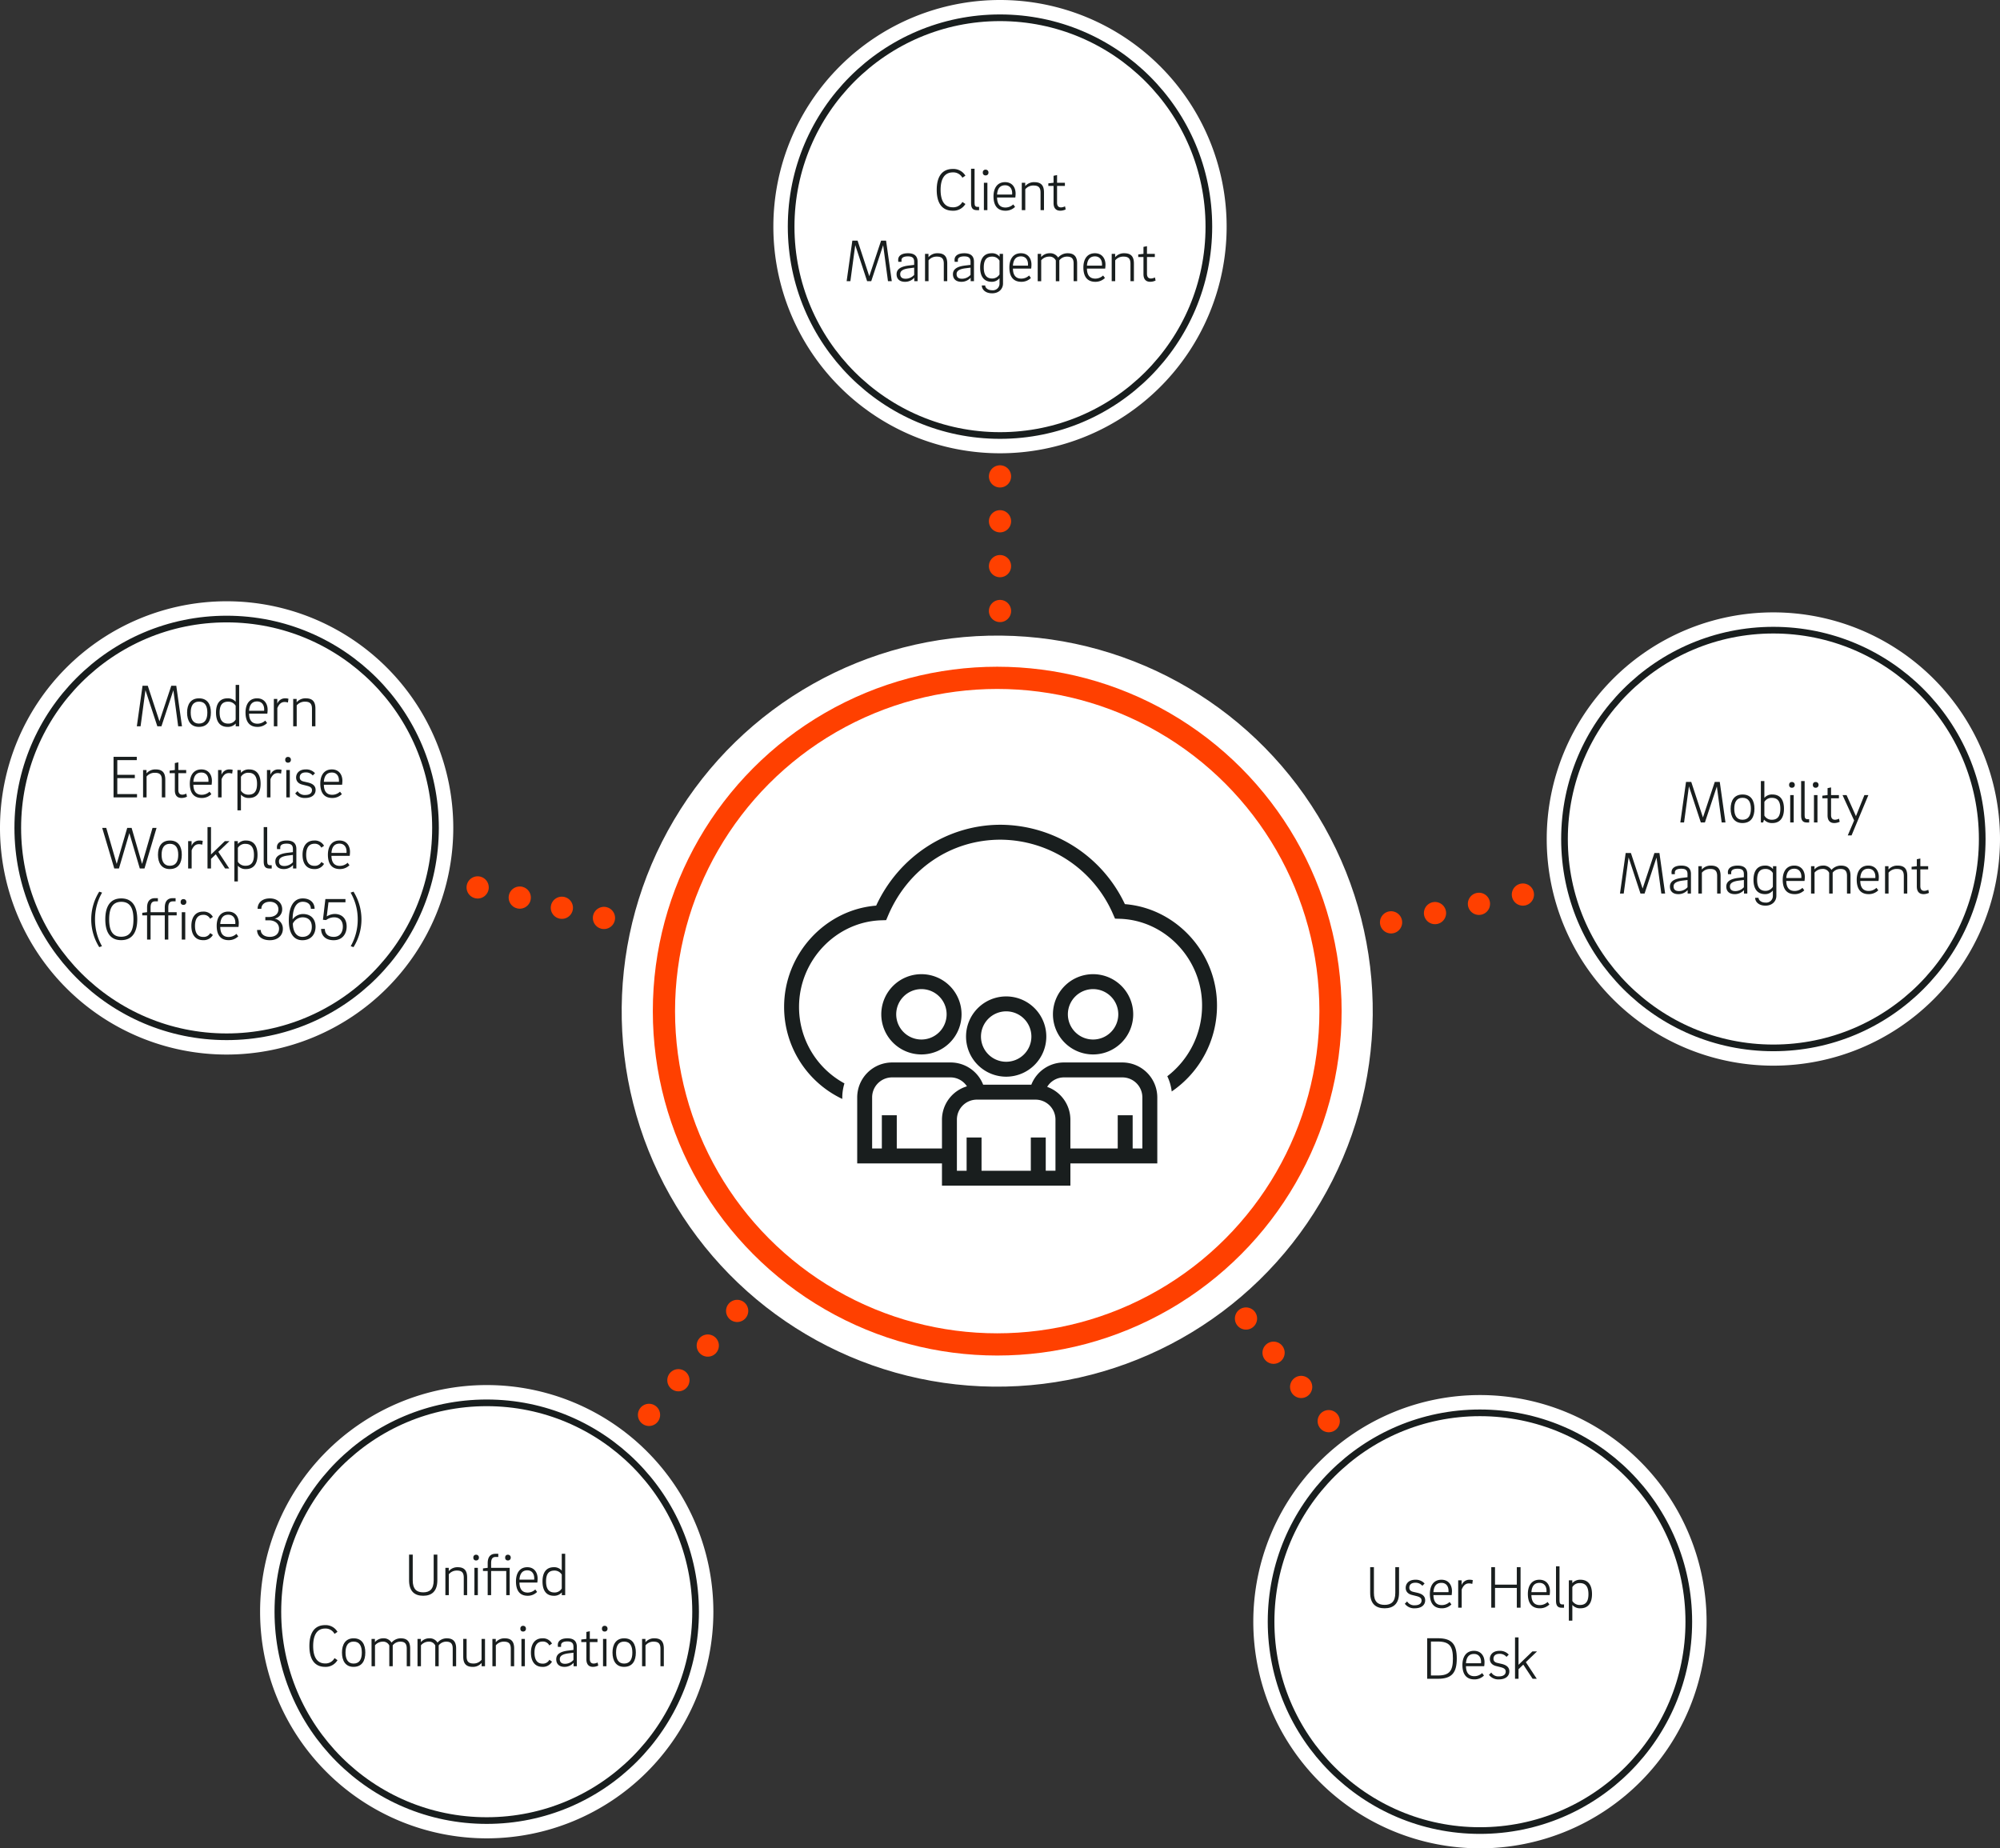 <svg xmlns="http://www.w3.org/2000/svg" width="900.114" height="831.857" viewBox="0 0 900.114 831.857">
  <rect x="0" y="0" width="900.114" height="831.857" fill="#333333" stroke="none"/>
  <g id="New_Work" data-name="New Work" transform="translate(-199.943 -56.434)">
    <g id="Gruppe_40" data-name="Gruppe 40">
      <line id="Linie_6" data-name="Linie 6" x1="326.333" y2="68.75" transform="translate(657.889 438.207)" fill="none" stroke="#ff4000" stroke-linecap="round" stroke-linejoin="round" stroke-width="10" stroke-dasharray="0 20.212"/>
      <path id="Pfad_19" data-name="Pfad 19" d="M648,509.041h0m356-75h0" fill="none" stroke="#e02f13" stroke-linecap="round" stroke-linejoin="round" stroke-width="10"/>
      <line id="Linie_7" data-name="Linie 7" y1="151.457" transform="translate(650 220.349)" fill="none" stroke="#ff4000" stroke-linecap="round" stroke-linejoin="round" stroke-width="10" stroke-dasharray="0 20.194"/>
      <path id="Pfad_20" data-name="Pfad 20" d="M650,210.252h0M650,392h0" fill="none" stroke="#e02f13" stroke-linecap="round" stroke-linejoin="round" stroke-width="10"/>
      <line id="Linie_8" data-name="Linie 8" x1="218.167" y2="257.354" transform="translate(419.319 521.638)" fill="none" stroke="#ff4000" stroke-linecap="round" stroke-linejoin="round" stroke-width="10" stroke-dasharray="0 20.448"/>
      <path id="Pfad_21" data-name="Pfad 21" d="M412.709,786.791h0m238-280.75h0" fill="none" stroke="#e02f13" stroke-linecap="round" stroke-linejoin="round" stroke-width="10"/>
      <line id="Linie_9" data-name="Linie 9" x1="312.636" y1="75.588" transform="translate(310.708 430.622)" fill="none" stroke="#ff4000" stroke-linecap="round" stroke-linejoin="round" stroke-width="10" stroke-dasharray="0 19.494"/>
      <path id="Pfad_22" data-name="Pfad 22" d="M301.234,428.332h0m341.057,82.459h0" fill="none" stroke="#e02f13" stroke-linecap="round" stroke-linejoin="round" stroke-width="10"/>
      <line id="Linie_10" data-name="Linie 10" x1="192.382" y1="238.654" transform="translate(667.624 534.365)" fill="none" stroke="#ff4000" stroke-linecap="round" stroke-linejoin="round" stroke-width="10" stroke-dasharray="0 19.777"/>
      <path id="Pfad_23" data-name="Pfad 23" d="M661.417,526.667h0m211,261.749h0" fill="none" stroke="#e02f13" stroke-linecap="round" stroke-linejoin="round" stroke-width="10"/>
      <g id="Gruppe_21" data-name="Gruppe 21">
        <g id="Gruppe_41" data-name="Gruppe 41">
          <path id="Pfad_24" data-name="Pfad 24" d="M648.75,675.061A163.561,163.561,0,1,0,485.188,511.5,163.561,163.561,0,0,0,648.75,675.061" fill="#fff"/>
          <circle id="Ellipse_8" data-name="Ellipse 8" cx="163.561" cy="163.561" r="163.561" transform="translate(483.458 673.312) rotate(-89.391)" fill="none" stroke="#fff" stroke-width="10.904"/>
          <path id="Pfad_25" data-name="Pfad 25" d="M648.75,661.5a150,150,0,1,0-150-150,150,150,0,0,0,150,150" fill="#fff"/>
          <circle id="Ellipse_9" data-name="Ellipse 9" cx="150" cy="150" r="150" transform="translate(498.75 361.5)" fill="none" stroke="#ff4000" stroke-width="10"/>
        </g>
      </g>
      <g id="Gruppe_26" data-name="Gruppe 26">
        <g id="Gruppe_42" data-name="Gruppe 42">
          <path id="Pfad_56" data-name="Pfad 56" d="M998.057,536.041a102,102,0,1,0-102-102,102,102,0,0,0,102,102" fill="#fff"/>
          <path id="Pfad_57" data-name="Pfad 57" d="M301.943,531.041a102,102,0,1,0-102-102,102,102,0,0,0,102,102" fill="#fff"/>
          <path id="Pfad_58" data-name="Pfad 58" d="M650,260.434a102,102,0,1,0-102-102,102,102,0,0,0,102,102" fill="#fff"/>
          <path id="Pfad_59" data-name="Pfad 59" d="M301.943,523.041a94,94,0,1,0-94-94,94,94,0,0,0,94,94" fill="#fff"/>
          <circle id="Ellipse_10" data-name="Ellipse 10" cx="94" cy="94" r="94" transform="translate(207.943 335.041)" fill="none" stroke="#191e1e" stroke-width="3"/>
          <path id="Pfad_60" data-name="Pfad 60" d="M419,883.791a102,102,0,1,0-102-102,102,102,0,0,0,102,102" fill="#fff"/>
          <path id="Pfad_61" data-name="Pfad 61" d="M650,252.434a94,94,0,1,0-94-94,94,94,0,0,0,94,94" fill="#fff"/>
          <circle id="Ellipse_11" data-name="Ellipse 11" cx="94" cy="94" r="94" transform="translate(556 64.434)" fill="none" stroke="#191e1e" stroke-width="3"/>
          <path id="Pfad_62" data-name="Pfad 62" d="M998.057,528.041a94,94,0,1,0-94-94,94,94,0,0,0,94,94" fill="#fff"/>
          <circle id="Ellipse_12" data-name="Ellipse 12" cx="94" cy="94" r="94" transform="translate(904.057 340.041)" fill="none" stroke="#191e1e" stroke-width="3"/>
          <path id="Pfad_63" data-name="Pfad 63" d="M419,875.791a94,94,0,1,0-94-94,94,94,0,0,0,94,94" fill="#fff"/>
          <circle id="Ellipse_13" data-name="Ellipse 13" cx="94" cy="94" r="94" transform="translate(325 687.791)" fill="none" stroke="#191e1e" stroke-width="3"/>
          <path id="Pfad_64" data-name="Pfad 64" d="M866,888.291a102,102,0,1,0-102-102,102,102,0,0,0,102,102" fill="#fff"/>
          <path id="Pfad_65" data-name="Pfad 65" d="M866,880.29a94,94,0,1,0-94-94,94,94,0,0,0,94,94" fill="#fff"/>
          <circle id="Ellipse_14" data-name="Ellipse 14" cx="94" cy="94" r="94" transform="translate(772 692.29)" fill="none" stroke="#191e1e" stroke-width="3"/>
        </g>
      </g>
      <g id="Gruppe_27" data-name="Gruppe 27">
        <path id="Pfad_66" data-name="Pfad 66" d="M628.771,149.725a4.641,4.641,0,0,0,4.3-2.4l1.363.917a6.3,6.3,0,0,1-5.693,3.024c-4.973,0-7.219-3.618-7.219-9.367,0-5.776,2.246-9.42,7.219-9.42a6.3,6.3,0,0,1,5.693,3.023l-1.363.917a4.641,4.641,0,0,0-4.3-2.4c-4.063,0-5.507,3.428-5.507,7.882C623.264,146.3,624.708,149.725,628.771,149.725Z" fill="#191e1e"/>
        <path id="Pfad_67" data-name="Pfad 67" d="M638.554,132.369v15.385c0,1.215.294,1.782,1.309,1.782h.722v1.485h-1.043c-1.924,0-2.566-1.107-2.566-3.131V132.369Z" fill="#191e1e"/>
        <path id="Pfad_68" data-name="Pfad 68" d="M642.269,134.1a1.166,1.166,0,0,1,1.256-1.3,1.223,1.223,0,0,1,1.283,1.3,1.2,1.2,0,0,1-1.283,1.269A1.144,1.144,0,0,1,642.269,134.1Zm.481,4.589h1.577v12.309H642.75Z" fill="#191e1e"/>
        <path id="Pfad_69" data-name="Pfad 69" d="M655.955,148.429l.829,1.107a5.99,5.99,0,0,1-4.331,1.728c-3.876,0-5.373-2.673-5.373-6.451,0-3.591,1.6-6.4,5.213-6.4,3.262,0,4.731,2.483,4.731,5.1a13.4,13.4,0,0,1-.133,1.808h-8.207c.026,2.673,1.069,4.508,3.769,4.508A5.1,5.1,0,0,0,655.955,148.429ZM655.447,144a4.212,4.212,0,0,0,.028-.593c0-2.052-1.071-3.59-3.182-3.59-2.513,0-3.449,1.808-3.609,4.183Z" fill="#191e1e"/>
        <path id="Pfad_70" data-name="Pfad 70" d="M659.8,138.685h1.551V140.2a5.19,5.19,0,0,1,4.116-1.782c3.155,0,4.331,1.62,4.331,4.643v7.936H668.25v-7.855c0-2.133-.748-3.212-3.1-3.212a4.679,4.679,0,0,0-3.769,1.673v9.394H659.8Z" fill="#191e1e"/>
        <path id="Pfad_71" data-name="Pfad 71" d="M675.681,147.673c0,1.242.481,2.106,1.791,2.106a4.23,4.23,0,0,0,1.791-.486l.294,1.4a5.682,5.682,0,0,1-2.433.567c-2.085,0-3.02-1.323-3.02-3.455v-7.693h-2.353v-1.161l2.353-.27v-3.131l1.577-.324v3.455h3.528v1.431h-3.528Z" fill="#191e1e"/>
      </g>
      <g id="Gruppe_28" data-name="Gruppe 28">
        <path id="Pfad_72" data-name="Pfad 72" d="M596.482,164.742h2.247l2.566,18.247h-1.711l-2.166-16.2-5.373,16.2H590.2l-5.346-16.25-2.192,16.25h-1.684l2.566-18.247H585.9l5.267,16.007Z" fill="#191e1e"/>
        <path id="Pfad_73" data-name="Pfad 73" d="M611.423,182.989v-1.566a5.463,5.463,0,0,1-4.2,1.836c-2.379,0-3.769-1.269-3.769-3.428,0-2.43,2.192-3.509,5.453-3.887l2.46-.3v-1.4c0-1.619-.7-2.429-2.834-2.429-1.925,0-2.86.647-2.86,1.646v.81h-1.444a8.8,8.8,0,0,1-.053-.891c0-1.7,1.389-2.969,4.41-2.969,2.941,0,4.331,1.323,4.331,3.806v8.773Zm-3.9-1.107a5.243,5.243,0,0,0,3.85-1.728v-3.266l-2.38.3c-2.406.323-3.9,1.025-3.9,2.591C605.087,181.126,605.863,181.882,607.52,181.882Z" fill="#191e1e"/>
        <path id="Pfad_74" data-name="Pfad 74" d="M616.26,170.68h1.551v1.512a5.193,5.193,0,0,1,4.117-1.782c3.154,0,4.33,1.62,4.33,4.643v7.936h-1.55v-7.855c0-2.133-.749-3.212-3.1-3.212a4.684,4.684,0,0,0-3.769,1.673v9.394H616.26Z" fill="#191e1e"/>
        <path id="Pfad_75" data-name="Pfad 75" d="M636.79,182.989v-1.566a5.467,5.467,0,0,1-4.2,1.836c-2.379,0-3.769-1.269-3.769-3.428,0-2.43,2.192-3.509,5.453-3.887l2.46-.3v-1.4c0-1.619-.7-2.429-2.834-2.429-1.924,0-2.86.647-2.86,1.646v.81H629.6a8.782,8.782,0,0,1-.053-.891c0-1.7,1.39-2.969,4.411-2.969,2.94,0,4.331,1.323,4.331,3.806v8.773Zm-3.9-1.107a5.243,5.243,0,0,0,3.85-1.728v-3.266l-2.38.3c-2.405.323-3.9,1.025-3.9,2.591C630.454,181.126,631.229,181.882,632.886,181.882Z" fill="#191e1e"/>
        <path id="Pfad_76" data-name="Pfad 76" d="M651.357,170.68v13.335c0,2.429-1.844,4.426-4.892,4.426-3.074,0-4.652-1.754-4.652-3.536h1.524c0,1.026,1.149,2.159,3.128,2.159a2.984,2.984,0,0,0,3.315-3.022v-2.43a4.342,4.342,0,0,1-3.5,1.647c-3.69,0-5.214-2.646-5.214-6.425,0-3.859,1.6-6.424,5.214-6.424a4.292,4.292,0,0,1,3.555,1.566v-1.3Zm-4.892,11.094a3.852,3.852,0,0,0,3.315-1.836v-6.181a3.711,3.711,0,0,0-3.315-1.835c-2.914,0-3.77,2.024-3.77,4.912C642.7,179.561,643.524,181.774,646.465,181.774Z" fill="#191e1e"/>
        <path id="Pfad_77" data-name="Pfad 77" d="M663.091,180.424l.829,1.107a5.99,5.99,0,0,1-4.331,1.728c-3.876,0-5.373-2.673-5.373-6.451,0-3.591,1.6-6.4,5.213-6.4,3.261,0,4.731,2.484,4.731,5.1a13.24,13.24,0,0,1-.134,1.808h-8.207c.028,2.673,1.07,4.508,3.77,4.508A5.1,5.1,0,0,0,663.091,180.424ZM662.583,176a4.549,4.549,0,0,0,.026-.594c0-2.051-1.068-3.59-3.18-3.59-2.513,0-3.449,1.808-3.61,4.184Z" fill="#191e1e"/>
        <path id="Pfad_78" data-name="Pfad 78" d="M666.966,170.68h1.55v1.458a5.014,5.014,0,0,1,3.689-1.728,4.219,4.219,0,0,1,3.957,1.944,5.578,5.578,0,0,1,4.25-1.944c3.048,0,4.3,1.62,4.3,4.562v8.017H683.14v-7.936c0-2.133-.8-3.131-2.968-3.131A4.312,4.312,0,0,0,676.7,173.6v9.394h-1.577v-9.34a3.1,3.1,0,0,0-3.1-1.727,4.672,4.672,0,0,0-3.476,1.646v9.421h-1.577Z" fill="#191e1e"/>
        <path id="Pfad_79" data-name="Pfad 79" d="M696.4,180.424l.83,1.107a5.992,5.992,0,0,1-4.331,1.728c-3.876,0-5.374-2.673-5.374-6.451,0-3.591,1.6-6.4,5.213-6.4,3.262,0,4.732,2.484,4.732,5.1a13.4,13.4,0,0,1-.134,1.808h-8.207c.027,2.673,1.069,4.508,3.77,4.508A5.1,5.1,0,0,0,696.4,180.424ZM695.889,176a4.376,4.376,0,0,0,.027-.594c0-2.051-1.07-3.59-3.182-3.59-2.512,0-3.449,1.808-3.609,4.184Z" fill="#191e1e"/>
        <path id="Pfad_80" data-name="Pfad 80" d="M700.271,170.68h1.549v1.512a5.2,5.2,0,0,1,4.117-1.782c3.155,0,4.332,1.62,4.332,4.643v7.936h-1.551v-7.855c0-2.133-.748-3.212-3.1-3.212a4.682,4.682,0,0,0-3.769,1.673v9.394h-1.577Z" fill="#191e1e"/>
        <path id="Pfad_81" data-name="Pfad 81" d="M716.148,179.668c0,1.242.482,2.106,1.791,2.106a4.23,4.23,0,0,0,1.791-.486l.294,1.4a5.674,5.674,0,0,1-2.432.567c-2.085,0-3.021-1.323-3.021-3.455v-7.693h-2.352V170.95l2.352-.27v-3.131l1.577-.324v3.455h3.53v1.431h-3.53Z" fill="#191e1e"/>
      </g>
      <g id="Gruppe_29" data-name="Gruppe 29">
        <path id="Pfad_82" data-name="Pfad 82" d="M277.032,365.055h2.246l2.567,18.247h-1.711l-2.166-16.2L272.6,383.3H270.75l-5.347-16.25-2.192,16.25h-1.684l2.567-18.247h2.352l5.266,16.007Z" fill="#191e1e"/>
        <path id="Pfad_83" data-name="Pfad 83" d="M294.86,377.121c0,3.724-1.523,6.451-5.426,6.451-3.663,0-5.293-2.727-5.293-6.425,0-3.67,1.6-6.424,5.373-6.424C293.337,370.723,294.86,373.477,294.86,377.121Zm-1.6.026c0-2.969-1.042-4.939-3.769-4.939-2.647,0-3.716,1.97-3.716,4.913,0,2.969,1.069,4.966,3.689,4.966C292.214,382.087,293.256,380.09,293.256,377.147Z" fill="#191e1e"/>
        <path id="Pfad_84" data-name="Pfad 84" d="M306.006,364.677h1.577V383.3h-1.55V382.06a4.687,4.687,0,0,1-3.689,1.512c-3.582,0-5.187-2.538-5.187-6.451,0-3.861,1.6-6.4,5.214-6.4a4.535,4.535,0,0,1,3.635,1.539Zm-3.422,17.41a3.738,3.738,0,0,0,3.422-1.808v-6.236a3.882,3.882,0,0,0-3.4-1.808c-2.941,0-3.823,2-3.823,4.886C298.788,379.928,299.7,382.087,302.584,382.087Z" fill="#191e1e"/>
        <path id="Pfad_85" data-name="Pfad 85" d="M319.317,380.737l.829,1.107a5.988,5.988,0,0,1-4.331,1.728c-3.876,0-5.373-2.673-5.373-6.451,0-3.591,1.6-6.4,5.213-6.4,3.262,0,4.732,2.484,4.732,5.1a13.4,13.4,0,0,1-.134,1.808h-8.207c.027,2.673,1.069,4.508,3.769,4.508A5.1,5.1,0,0,0,319.317,380.737Zm-.507-4.426a4.549,4.549,0,0,0,.026-.594c0-2.051-1.069-3.59-3.181-3.59-2.513,0-3.448,1.808-3.609,4.184Z" fill="#191e1e"/>
        <path id="Pfad_86" data-name="Pfad 86" d="M324.769,373.071a3.678,3.678,0,0,1,3.475-2.348,5.361,5.361,0,0,1,1.524.189l-.241,1.7a4.819,4.819,0,0,0-1.5-.243c-1.684,0-2.619,1.187-3.261,2.753V383.3h-1.578V370.993h1.551v2.078Z" fill="#191e1e"/>
        <path id="Pfad_87" data-name="Pfad 87" d="M331.9,370.993h1.551V372.5a5.194,5.194,0,0,1,4.116-1.781c3.155,0,4.331,1.62,4.331,4.643V383.3h-1.55v-7.855c0-2.133-.749-3.212-3.1-3.212a4.684,4.684,0,0,0-3.77,1.673V383.3H331.9Z" fill="#191e1e"/>
      </g>
      <g id="Gruppe_30" data-name="Gruppe 30">
        <path id="Pfad_88" data-name="Pfad 88" d="M261.608,413.812V415.3H251.049V397.049H261.5v1.485h-8.768v6.613h7.886v1.485h-7.886v7.18Z" fill="#191e1e"/>
        <path id="Pfad_89" data-name="Pfad 89" d="M264.333,402.988h1.551V404.5A5.189,5.189,0,0,1,270,402.718c3.154,0,4.331,1.619,4.331,4.642V415.3h-1.551v-7.855c0-2.132-.749-3.212-3.1-3.212a4.68,4.68,0,0,0-3.769,1.674V415.3h-1.578Z" fill="#191e1e"/>
        <path id="Pfad_90" data-name="Pfad 90" d="M280.211,411.976c0,1.242.481,2.106,1.791,2.106a4.23,4.23,0,0,0,1.791-.486l.294,1.4a5.694,5.694,0,0,1-2.433.566c-2.085,0-3.02-1.322-3.02-3.455v-7.693h-2.353v-1.16l2.353-.27v-3.132l1.577-.323v3.455h3.529v1.43h-3.529Z" fill="#191e1e"/>
        <path id="Pfad_91" data-name="Pfad 91" d="M294.244,412.732l.829,1.107a5.992,5.992,0,0,1-4.331,1.727c-3.876,0-5.373-2.672-5.373-6.451,0-3.59,1.6-6.4,5.213-6.4,3.261,0,4.731,2.483,4.731,5.1a13.425,13.425,0,0,1-.133,1.809h-8.207c.027,2.672,1.069,4.508,3.769,4.508A5.1,5.1,0,0,0,294.244,412.732Zm-.508-4.427a4.366,4.366,0,0,0,.027-.594c0-2.051-1.069-3.589-3.181-3.589-2.513,0-3.449,1.808-3.609,4.183Z" fill="#191e1e"/>
        <path id="Pfad_92" data-name="Pfad 92" d="M299.669,405.066a3.679,3.679,0,0,1,3.476-2.348,5.352,5.352,0,0,1,1.523.189l-.24,1.7a4.824,4.824,0,0,0-1.5-.243c-1.684,0-2.62,1.188-3.262,2.754V415.3h-1.577V402.988h1.551v2.078Z" fill="#191e1e"/>
        <path id="Pfad_93" data-name="Pfad 93" d="M308.383,421.127h-1.577V402.988h1.55v1.268a4.7,4.7,0,0,1,3.689-1.538c3.609,0,5.186,2.564,5.186,6.478,0,3.86-1.6,6.37-5.212,6.37a4.485,4.485,0,0,1-3.636-1.511Zm3.422-16.9a3.737,3.737,0,0,0-3.422,1.809v6.235a3.861,3.861,0,0,0,3.422,1.809c2.94,0,3.822-2,3.822-4.886C315.627,406.389,314.719,404.229,311.8,404.229Z" fill="#191e1e"/>
        <path id="Pfad_94" data-name="Pfad 94" d="M321.668,405.066a3.679,3.679,0,0,1,3.475-2.348,5.359,5.359,0,0,1,1.524.189l-.241,1.7a4.819,4.819,0,0,0-1.5-.243c-1.684,0-2.619,1.188-3.261,2.754V415.3h-1.577V402.988h1.55v2.078Z" fill="#191e1e"/>
        <path id="Pfad_95" data-name="Pfad 95" d="M328.323,398.4a1.165,1.165,0,0,1,1.256-1.3,1.223,1.223,0,0,1,1.283,1.3,1.2,1.2,0,0,1-1.283,1.268A1.144,1.144,0,0,1,328.323,398.4Zm.481,4.589h1.577V415.3H328.8Z" fill="#191e1e"/>
        <path id="Pfad_96" data-name="Pfad 96" d="M340.7,405.444a3.891,3.891,0,0,0-3.154-1.377c-1.952,0-2.7,1.026-2.7,2.214,0,.864.4,1.538,1.684,1.862l2.112.486c2.165.54,3.341,1.566,3.341,3.347,0,2.079-1.657,3.59-4.678,3.59a5.2,5.2,0,0,1-4.491-2.051l1.042-1.026a3.739,3.739,0,0,0,3.476,1.728c1.764,0,3.021-.7,3.021-2.16,0-1.106-.829-1.592-2.139-1.943l-2.139-.54c-1.925-.459-2.86-1.647-2.86-3.212,0-1.755,1.23-3.644,4.357-3.644a5.257,5.257,0,0,1,4.144,1.7Z" fill="#191e1e"/>
        <path id="Pfad_97" data-name="Pfad 97" d="M352.969,412.732l.828,1.107a5.994,5.994,0,0,1-4.331,1.727c-3.876,0-5.373-2.672-5.373-6.451,0-3.59,1.6-6.4,5.213-6.4,3.261,0,4.732,2.483,4.732,5.1a13.424,13.424,0,0,1-.134,1.809H345.7c.027,2.672,1.07,4.508,3.769,4.508A5.108,5.108,0,0,0,352.969,412.732Zm-.509-4.427a4.366,4.366,0,0,0,.027-.594c0-2.051-1.069-3.589-3.181-3.589-2.513,0-3.449,1.808-3.609,4.183Z" fill="#191e1e"/>
      </g>
      <g id="Gruppe_31" data-name="Gruppe 31">
        <path id="Pfad_98" data-name="Pfad 98" d="M259.176,429.044l4.705,16.2,4.7-16.2H270.4l-5.426,18.248h-2.113l-4.7-15.9-4.678,15.9H251.37l-5.427-18.248h1.818l4.705,16.2,4.732-16.2Z" fill="#191e1e"/>
        <path id="Pfad_99" data-name="Pfad 99" d="M281.762,441.11c0,3.725-1.524,6.452-5.427,6.452-3.662,0-5.293-2.727-5.293-6.425,0-3.671,1.6-6.424,5.374-6.424C280.238,434.713,281.762,437.466,281.762,441.11Zm-1.6.027c0-2.969-1.042-4.94-3.769-4.94-2.647,0-3.716,1.971-3.716,4.913,0,2.97,1.069,4.967,3.689,4.967C279.116,446.077,280.158,444.08,280.158,441.137Z" fill="#191e1e"/>
        <path id="Pfad_100" data-name="Pfad 100" d="M286.2,437.061a3.677,3.677,0,0,1,3.475-2.348,5.364,5.364,0,0,1,1.524.189l-.241,1.7a4.792,4.792,0,0,0-1.5-.244c-1.684,0-2.62,1.188-3.261,2.754v8.179h-1.578V434.983h1.551v2.078Z" fill="#191e1e"/>
        <path id="Pfad_101" data-name="Pfad 101" d="M301.248,447.292l-4.2-6.371-2.139,2.052v4.319h-1.578V428.667h1.578V441l6.229-6.019h2.085l-5.026,4.831,4.919,7.478Z" fill="#191e1e"/>
        <path id="Pfad_102" data-name="Pfad 102" d="M306.994,453.122h-1.577V434.983h1.55v1.268a4.7,4.7,0,0,1,3.689-1.538c3.61,0,5.187,2.564,5.187,6.478,0,3.86-1.6,6.371-5.213,6.371a4.485,4.485,0,0,1-3.636-1.512Zm3.422-16.9a3.737,3.737,0,0,0-3.422,1.808v6.235a3.861,3.861,0,0,0,3.422,1.809c2.94,0,3.823-2,3.823-4.886C314.239,438.384,313.33,436.225,310.416,436.225Z" fill="#191e1e"/>
        <path id="Pfad_103" data-name="Pfad 103" d="M320.2,428.667v15.385c0,1.215.3,1.782,1.31,1.782h.722v1.484h-1.043c-1.924,0-2.566-1.106-2.566-3.13V428.667Z" fill="#191e1e"/>
        <path id="Pfad_104" data-name="Pfad 104" d="M331.827,447.292v-1.566a5.468,5.468,0,0,1-4.2,1.836c-2.379,0-3.769-1.269-3.769-3.429,0-2.429,2.192-3.508,5.453-3.886l2.46-.3v-1.4c0-1.62-.7-2.429-2.834-2.429-1.924,0-2.86.647-2.86,1.646v.81h-1.444a8.792,8.792,0,0,1-.053-.891c0-1.7,1.39-2.969,4.411-2.969,2.941,0,4.331,1.323,4.331,3.806v8.773Zm-3.9-1.107a5.243,5.243,0,0,0,3.85-1.728v-3.266l-2.379.3c-2.406.324-3.9,1.026-3.9,2.592C325.491,445.429,326.266,446.185,327.923,446.185Z" fill="#191e1e"/>
        <path id="Pfad_105" data-name="Pfad 105" d="M341.4,434.713a4.69,4.69,0,0,1,4.384,2.375l-1.23.837a3.234,3.234,0,0,0-3.1-1.755c-2.7,0-3.716,2.133-3.716,4.994s1.016,4.94,3.716,4.94a3.3,3.3,0,0,0,3.128-1.728l1.2.837a4.742,4.742,0,0,1-4.384,2.349c-3.663,0-5.293-2.7-5.293-6.4C336.1,437.493,337.733,434.713,341.4,434.713Z" fill="#191e1e"/>
        <path id="Pfad_106" data-name="Pfad 106" d="M356.392,444.727l.828,1.107a5.99,5.99,0,0,1-4.331,1.728c-3.876,0-5.373-2.673-5.373-6.452,0-3.59,1.6-6.4,5.213-6.4,3.261,0,4.732,2.483,4.732,5.1a13.424,13.424,0,0,1-.134,1.809H349.12c.026,2.672,1.069,4.508,3.769,4.508A5.108,5.108,0,0,0,356.392,444.727Zm-.509-4.427a4.358,4.358,0,0,0,.027-.593c0-2.052-1.069-3.59-3.181-3.59-2.513,0-3.449,1.808-3.609,4.183Z" fill="#191e1e"/>
      </g>
      <path id="Pfad_107" data-name="Pfad 107" d="M254.471,479.556c-5.159,0-7.138-3.886-7.138-9.366s1.979-9.42,7.192-9.42c5.186,0,7.191,3.94,7.191,9.42S259.684,479.556,254.471,479.556Zm0-1.538c4.277,0,5.534-3.158,5.534-7.828,0-4.643-1.283-7.882-5.48-7.882-4.117,0-5.454,3.239-5.454,7.882C249.071,474.86,250.354,478.018,254.471,478.018Zm24.5-15.926h-1.2c-1.63,0-2.085,1.107-2.085,2.834v2.052h3.77v1.43h-3.77v10.879H274.1V468.408h-6.389v10.879h-1.578V468.408H263.97v-1.16l2.165-.27v-2.052c0-2.483.963-4.265,3.609-4.265H271v1.431h-1.2c-1.631,0-2.085,1.107-2.085,2.834v2.052H274.1v-2.052c0-2.483.962-4.265,3.609-4.265h1.256Zm2.289.3a1.166,1.166,0,0,1,1.257-1.3,1.223,1.223,0,0,1,1.283,1.3,1.2,1.2,0,0,1-1.283,1.269A1.145,1.145,0,0,1,281.256,462.389Zm.482,4.589h1.577v12.309h-1.577Zm9.623-.27a4.69,4.69,0,0,1,4.384,2.375l-1.23.837a3.234,3.234,0,0,0-3.1-1.755c-2.7,0-3.716,2.133-3.716,4.994s1.016,4.94,3.716,4.94a3.3,3.3,0,0,0,3.128-1.728l1.2.837a4.739,4.739,0,0,1-4.384,2.348c-3.663,0-5.293-2.7-5.293-6.4C286.068,469.488,287.7,466.708,291.361,466.708Zm14.977,10.014.829,1.107a5.99,5.99,0,0,1-4.331,1.727c-3.876,0-5.373-2.672-5.373-6.451,0-3.59,1.6-6.4,5.213-6.4,3.261,0,4.732,2.483,4.732,5.1a13.421,13.421,0,0,1-.134,1.808h-8.207c.027,2.672,1.069,4.508,3.769,4.508A5.1,5.1,0,0,0,306.338,476.722Zm-.508-4.427a4.366,4.366,0,0,0,.027-.593c0-2.052-1.069-3.59-3.181-3.59-2.513,0-3.449,1.808-3.609,4.183Zm21.412,2.16c0,3-2.273,5.128-5.855,5.128-3.956,0-5.748-2.159-5.748-4.615H317.3c0,1.754,1.5,3.1,4.09,3.1,2.647,0,4.144-1.512,4.144-3.671,0-2.322-1.9-3.779-4.572-3.779h-1.6v-1.485h1.6c2.433,0,4.278-1.214,4.278-3.428,0-2-1.417-3.428-3.85-3.428-2.539,0-3.823,1.458-3.823,3.158H315.88c0-2.375,1.711-4.669,5.507-4.669,3.449,0,5.561,2.132,5.561,4.885a4.194,4.194,0,0,1-3.422,4.211A4.544,4.544,0,0,1,327.242,474.455Zm8.938-12.174c-2.995,0-4.545,3.158-4.545,7.936a5.847,5.847,0,0,1,4.651-2.429c3.636,0,5.668,2.348,5.668,5.749,0,3.239-1.925,6.046-5.908,6.046-4.251,0-6.122-3.59-6.122-8.88,0-6.1,2.112-9.933,6.256-9.933,3.555,0,5.346,2.105,5.346,4.669h-1.684C339.842,463.523,338.452,462.281,336.18,462.281Zm-.134,15.791c2.78,0,4.224-1.836,4.224-4.535,0-2.645-1.471-4.265-4.224-4.265a5.063,5.063,0,0,0-4.3,2.78C331.742,475.13,333,478.072,336.046,478.072Zm14.076,1.511c-4.037,0-5.668-2.429-5.668-5.1h1.685c0,1.943,1.176,3.59,3.983,3.59s4.117-2.052,4.117-4.643c0-2.537-1.417-4.157-3.957-4.157a6.042,6.042,0,0,0-3.582,1.242l-1.417-.135,1.1-9.34h9.036v1.485h-7.646l-.775,6.343a7.065,7.065,0,0,1,3.529-1.106c3.208,0,5.427,1.97,5.427,5.668C355.95,476.749,354.025,479.583,350.122,479.583Z" fill="#191e1e"/>
      <g id="Gruppe_32" data-name="Gruppe 32">
        <path id="Pfad_108" data-name="Pfad 108" d="M971.691,408.335h2.246l2.567,18.248h-1.711l-2.166-16.2-5.373,16.2h-1.845l-5.347-16.25-2.192,16.25h-1.683l2.566-18.248H961.1l5.267,16.007Z" fill="#191e1e"/>
        <path id="Pfad_109" data-name="Pfad 109" d="M989.546,420.4c0,3.725-1.524,6.452-5.427,6.452-3.662,0-5.293-2.727-5.293-6.425,0-3.671,1.6-6.424,5.373-6.424C988.022,414,989.546,416.757,989.546,420.4Zm-1.6.027c0-2.969-1.043-4.94-3.769-4.94-2.647,0-3.716,1.971-3.716,4.913,0,2.97,1.069,4.967,3.689,4.967C986.9,425.368,987.942,423.371,987.942,420.428Z" fill="#191e1e"/>
        <path id="Pfad_110" data-name="Pfad 110" d="M994.009,415.542A4.361,4.361,0,0,1,997.564,414c3.716,0,5.267,2.564,5.267,6.4,0,3.887-1.6,6.452-5.267,6.452a4.715,4.715,0,0,1-3.715-1.539l-.4,1.269h-1.015V407.958h1.577Zm3.368-.026a3.781,3.781,0,0,0-3.368,1.808v6.155a3.768,3.768,0,0,0,3.368,1.889c2.968,0,3.823-2.133,3.823-4.967C1001.2,417.54,1000.318,415.516,997.377,415.516Z" fill="#191e1e"/>
        <path id="Pfad_111" data-name="Pfad 111" d="M1005.154,409.685a1.166,1.166,0,0,1,1.257-1.3,1.223,1.223,0,0,1,1.283,1.3,1.2,1.2,0,0,1-1.283,1.269A1.145,1.145,0,0,1,1005.154,409.685Zm.482,4.589h1.577v12.309h-1.577Z" fill="#191e1e"/>
        <path id="Pfad_112" data-name="Pfad 112" d="M1012.133,407.958v15.385c0,1.215.294,1.782,1.309,1.782h.722v1.484h-1.042c-1.925,0-2.566-1.106-2.566-3.13V407.958Z" fill="#191e1e"/>
        <path id="Pfad_113" data-name="Pfad 113" d="M1015.847,409.685a1.166,1.166,0,0,1,1.257-1.3,1.223,1.223,0,0,1,1.283,1.3,1.2,1.2,0,0,1-1.283,1.269A1.145,1.145,0,0,1,1015.847,409.685Zm.481,4.589h1.577v12.309h-1.577Z" fill="#191e1e"/>
        <path id="Pfad_114" data-name="Pfad 114" d="M1024.027,423.262c0,1.242.482,2.106,1.791,2.106a4.23,4.23,0,0,0,1.791-.486l.294,1.4a5.674,5.674,0,0,1-2.432.567c-2.085,0-3.021-1.323-3.021-3.456V415.7H1020.1v-1.161l2.352-.27v-3.131l1.577-.324v3.455h3.53V415.7h-3.53Z" fill="#191e1e"/>
        <path id="Pfad_115" data-name="Pfad 115" d="M1035.227,423.748l3.8-9.474h1.791l-7.566,18.139h-1.711l2.861-6.721-5.212-11.418H1031Z" fill="#191e1e"/>
      </g>
      <g id="Gruppe_33" data-name="Gruppe 33">
        <path id="Pfad_116" data-name="Pfad 116" d="M944.533,440.331h2.246l2.567,18.247h-1.711l-2.166-16.2-5.373,16.2h-1.845l-5.347-16.25-2.192,16.25h-1.684l2.567-18.247h2.352l5.267,16.006Z" fill="#191e1e"/>
        <path id="Pfad_117" data-name="Pfad 117" d="M959.475,458.578v-1.566a5.467,5.467,0,0,1-4.2,1.836c-2.379,0-3.769-1.269-3.769-3.429,0-2.429,2.192-3.508,5.454-3.886l2.459-.3v-1.4c0-1.62-.7-2.429-2.834-2.429-1.925,0-2.86.647-2.86,1.646v.81h-1.444c-.026-.3-.054-.54-.054-.891,0-1.7,1.391-2.969,4.412-2.969,2.94,0,4.331,1.323,4.331,3.806v8.773Zm-3.9-1.107a5.243,5.243,0,0,0,3.85-1.728v-3.266l-2.379.3c-2.406.324-3.9,1.026-3.9,2.592C953.139,456.715,953.914,457.471,955.571,457.471Z" fill="#191e1e"/>
        <path id="Pfad_118" data-name="Pfad 118" d="M964.312,446.269h1.549v1.512A5.2,5.2,0,0,1,969.979,446c3.154,0,4.331,1.62,4.331,4.643v7.936h-1.551v-7.855c0-2.133-.748-3.212-3.1-3.212a4.679,4.679,0,0,0-3.769,1.673v9.394h-1.577Z" fill="#191e1e"/>
        <path id="Pfad_119" data-name="Pfad 119" d="M984.841,458.578v-1.566a5.465,5.465,0,0,1-4.2,1.836c-2.379,0-3.77-1.269-3.77-3.429,0-2.429,2.192-3.508,5.454-3.886l2.459-.3v-1.4c0-1.62-.7-2.429-2.834-2.429-1.925,0-2.86.647-2.86,1.646v.81h-1.444c-.026-.3-.053-.54-.053-.891,0-1.7,1.39-2.969,4.411-2.969,2.94,0,4.331,1.323,4.331,3.806v8.773Zm-3.9-1.107a5.241,5.241,0,0,0,3.85-1.728v-3.266l-2.379.3c-2.406.324-3.9,1.026-3.9,2.592C978.505,456.715,979.28,457.471,980.937,457.471Z" fill="#191e1e"/>
        <path id="Pfad_120" data-name="Pfad 120" d="M999.409,446.269V459.6c0,2.429-1.845,4.426-4.891,4.426-3.076,0-4.653-1.754-4.653-3.536h1.525c0,1.026,1.149,2.159,3.128,2.159a2.984,2.984,0,0,0,3.314-3.023V457.2a4.342,4.342,0,0,1-3.5,1.647c-3.689,0-5.213-2.646-5.213-6.425,0-3.86,1.6-6.424,5.213-6.424a4.3,4.3,0,0,1,3.556,1.565v-1.295Zm-4.891,11.094a3.852,3.852,0,0,0,3.314-1.836v-6.181a3.71,3.71,0,0,0-3.314-1.835c-2.914,0-3.77,2.024-3.77,4.912C990.748,455.149,991.576,457.363,994.518,457.363Z" fill="#191e1e"/>
        <path id="Pfad_121" data-name="Pfad 121" d="M1011.143,456.013l.829,1.107a5.992,5.992,0,0,1-4.331,1.728c-3.876,0-5.373-2.673-5.373-6.452,0-3.59,1.6-6.4,5.212-6.4,3.262,0,4.732,2.483,4.732,5.1a13.409,13.409,0,0,1-.134,1.808h-8.207c.027,2.673,1.069,4.508,3.77,4.508A5.108,5.108,0,0,0,1011.143,456.013Zm-.508-4.427a4.363,4.363,0,0,0,.027-.593c0-2.052-1.07-3.59-3.182-3.59-2.512,0-3.449,1.808-3.609,4.183Z" fill="#191e1e"/>
        <path id="Pfad_122" data-name="Pfad 122" d="M1015.018,446.269h1.55v1.458a5.017,5.017,0,0,1,3.689-1.728,4.22,4.22,0,0,1,3.957,1.943,5.579,5.579,0,0,1,4.25-1.943c3.048,0,4.305,1.62,4.305,4.562v8.017h-1.578v-7.936c0-2.133-.8-3.131-2.967-3.131a4.308,4.308,0,0,0-3.476,1.673v9.394h-1.577v-9.34a3.1,3.1,0,0,0-3.1-1.727,4.666,4.666,0,0,0-3.475,1.646v9.421h-1.577Z" fill="#191e1e"/>
        <path id="Pfad_123" data-name="Pfad 123" d="M1044.448,456.013l.829,1.107a5.988,5.988,0,0,1-4.331,1.728c-3.876,0-5.373-2.673-5.373-6.452,0-3.59,1.6-6.4,5.213-6.4,3.262,0,4.732,2.483,4.732,5.1a13.261,13.261,0,0,1-.134,1.808h-8.207c.027,2.673,1.069,4.508,3.769,4.508A5.1,5.1,0,0,0,1044.448,456.013Zm-.508-4.427a4.344,4.344,0,0,0,.027-.593c0-2.052-1.069-3.59-3.181-3.59-2.513,0-3.448,1.808-3.609,4.183Z" fill="#191e1e"/>
        <path id="Pfad_124" data-name="Pfad 124" d="M1048.322,446.269h1.551v1.512a5.192,5.192,0,0,1,4.116-1.782c3.156,0,4.331,1.62,4.331,4.643v7.936h-1.55v-7.855c0-2.133-.749-3.212-3.1-3.212a4.68,4.68,0,0,0-3.77,1.673v9.394h-1.577Z" fill="#191e1e"/>
        <path id="Pfad_125" data-name="Pfad 125" d="M1064.2,455.257c0,1.242.482,2.106,1.791,2.106a4.23,4.23,0,0,0,1.791-.486l.294,1.4a5.678,5.678,0,0,1-2.432.567c-2.085,0-3.021-1.323-3.021-3.455V447.7h-2.352v-1.161l2.352-.27v-3.131l1.577-.324v3.455h3.529V447.7H1064.2Z" fill="#191e1e"/>
      </g>
      <g id="Gruppe_34" data-name="Gruppe 34">
        <path id="Pfad_126" data-name="Pfad 126" d="M816.6,773.264V761.738h1.684v11.607c0,3.914,1.765,5.372,4.813,5.372,2.994,0,4.811-1.431,4.811-5.372V761.738h1.685v11.526c0,5.129-2.728,6.991-6.5,6.991C819.275,780.255,816.6,778.393,816.6,773.264Z" fill="#191e1e"/>
        <path id="Pfad_127" data-name="Pfad 127" d="M840.072,770.133a3.892,3.892,0,0,0-3.155-1.377c-1.951,0-2.7,1.026-2.7,2.214,0,.864.4,1.539,1.684,1.862l2.113.486c2.165.54,3.341,1.566,3.341,3.347,0,2.079-1.658,3.59-4.678,3.59a5.2,5.2,0,0,1-4.491-2.051l1.043-1.026a3.735,3.735,0,0,0,3.474,1.727c1.765,0,3.022-.7,3.022-2.159,0-1.106-.829-1.593-2.139-1.943l-2.139-.54c-1.925-.459-2.86-1.647-2.86-3.212,0-1.755,1.229-3.645,4.357-3.645a5.262,5.262,0,0,1,4.144,1.7Z" fill="#191e1e"/>
        <path id="Pfad_128" data-name="Pfad 128" d="M852.34,777.421l.829,1.106a5.986,5.986,0,0,1-4.331,1.728c-3.876,0-5.373-2.672-5.373-6.451,0-3.59,1.6-6.4,5.213-6.4,3.261,0,4.731,2.484,4.731,5.1a13.4,13.4,0,0,1-.134,1.807h-8.207c.028,2.673,1.07,4.508,3.77,4.508A5.1,5.1,0,0,0,852.34,777.421Zm-.508-4.427a4.362,4.362,0,0,0,.027-.594c0-2.051-1.07-3.589-3.181-3.589-2.513,0-3.449,1.808-3.61,4.183Z" fill="#191e1e"/>
        <path id="Pfad_129" data-name="Pfad 129" d="M857.792,769.755a3.679,3.679,0,0,1,3.476-2.349,5.356,5.356,0,0,1,1.523.19l-.24,1.7a4.826,4.826,0,0,0-1.5-.242c-1.685,0-2.62,1.187-3.262,2.753v8.178h-1.577V767.677h1.551v2.078Z" fill="#191e1e"/>
        <path id="Pfad_130" data-name="Pfad 130" d="M882.6,761.738h1.683v18.247H882.6V771.1h-9.812v8.881H871.1V761.738h1.684v7.882H882.6Z" fill="#191e1e"/>
        <path id="Pfad_131" data-name="Pfad 131" d="M896.442,777.421l.829,1.106a5.984,5.984,0,0,1-4.331,1.728c-3.876,0-5.373-2.672-5.373-6.451,0-3.59,1.6-6.4,5.213-6.4,3.262,0,4.732,2.484,4.732,5.1a13.237,13.237,0,0,1-.134,1.807h-8.207c.027,2.673,1.069,4.508,3.769,4.508A5.1,5.1,0,0,0,896.442,777.421Zm-.507-4.427a4.534,4.534,0,0,0,.026-.594c0-2.051-1.068-3.589-3.181-3.589-2.512,0-3.448,1.808-3.609,4.183Z" fill="#191e1e"/>
        <path id="Pfad_132" data-name="Pfad 132" d="M901.814,761.36v15.386c0,1.215.294,1.781,1.31,1.781h.722v1.486H902.8c-1.925,0-2.567-1.108-2.567-3.132V761.36Z" fill="#191e1e"/>
        <path id="Pfad_133" data-name="Pfad 133" d="M907.588,785.815h-1.577V767.677h1.55v1.268a4.7,4.7,0,0,1,3.689-1.539c3.609,0,5.187,2.565,5.187,6.479,0,3.86-1.605,6.37-5.213,6.37a4.488,4.488,0,0,1-3.636-1.511Zm3.422-16.9a3.735,3.735,0,0,0-3.422,1.809v6.235a3.863,3.863,0,0,0,3.422,1.809c2.94,0,3.822-2,3.822-4.886C914.832,771.078,913.924,768.918,911.01,768.918Z" fill="#191e1e"/>
      </g>
      <g id="Gruppe_35" data-name="Gruppe 35">
        <path id="Pfad_134" data-name="Pfad 134" d="M842.263,793.733h4.812c6.256,0,8.5,2.646,8.5,9.123,0,6.425-2.219,9.124-8.5,9.124h-4.812Zm4.758,16.763c5.347,0,6.818-2.133,6.818-7.64,0-5.424-1.471-7.638-6.818-7.638h-3.074V810.5Z" fill="#191e1e"/>
        <path id="Pfad_135" data-name="Pfad 135" d="M866.988,809.416l.829,1.106a5.984,5.984,0,0,1-4.331,1.728c-3.876,0-5.373-2.672-5.373-6.451,0-3.59,1.6-6.4,5.213-6.4,3.262,0,4.732,2.484,4.732,5.1a13.421,13.421,0,0,1-.134,1.808h-8.207c.027,2.672,1.069,4.507,3.769,4.507A5.1,5.1,0,0,0,866.988,809.416Zm-.508-4.427a4.2,4.2,0,0,0,.028-.593c0-2.052-1.071-3.59-3.182-3.59-2.513,0-3.449,1.808-3.609,4.183Z" fill="#191e1e"/>
        <path id="Pfad_136" data-name="Pfad 136" d="M877.948,802.128a3.892,3.892,0,0,0-3.155-1.376c-1.951,0-2.7,1.025-2.7,2.213,0,.864.4,1.539,1.683,1.862l2.113.486c2.165.541,3.341,1.566,3.341,3.347,0,2.079-1.658,3.59-4.678,3.59a5.2,5.2,0,0,1-4.491-2.051l1.042-1.026a3.738,3.738,0,0,0,3.475,1.727c1.765,0,3.022-.7,3.022-2.159,0-1.106-.83-1.593-2.139-1.943l-2.139-.54c-1.925-.459-2.86-1.647-2.86-3.212,0-1.755,1.229-3.645,4.357-3.645a5.261,5.261,0,0,1,4.144,1.7Z" fill="#191e1e"/>
        <path id="Pfad_137" data-name="Pfad 137" d="M889.708,811.98l-4.2-6.37-2.139,2.052v4.318h-1.577V793.355h1.577v12.336l6.23-6.019h2.085L886.66,804.5l4.919,7.476Z" fill="#191e1e"/>
      </g>
      <g id="Gruppe_36" data-name="Gruppe 36">
        <path id="Pfad_138" data-name="Pfad 138" d="M384.048,767.628V756.1h1.65v11.606c0,3.914,1.728,5.372,4.713,5.372,2.932,0,4.713-1.431,4.713-5.372V756.1h1.649v11.525c0,5.129-2.67,6.991-6.362,6.991C386.667,774.619,384.048,772.757,384.048,767.628Z" fill="#191e1e"/>
        <path id="Pfad_139" data-name="Pfad 139" d="M400.39,762.041h1.519v1.512a5.042,5.042,0,0,1,4.032-1.782c3.09,0,4.242,1.62,4.242,4.643v7.936h-1.518v-7.855c0-2.133-.734-3.213-3.038-3.213a4.547,4.547,0,0,0-3.692,1.674v9.394H400.39Z" fill="#191e1e"/>
        <path id="Pfad_140" data-name="Pfad 140" d="M412.988,757.452a1.155,1.155,0,0,1,1.231-1.3,1.211,1.211,0,0,1,1.257,1.3,1.188,1.188,0,0,1-1.257,1.269A1.133,1.133,0,0,1,412.988,757.452Zm.471,4.589H415V774.35h-1.545Z" fill="#191e1e"/>
        <path id="Pfad_141" data-name="Pfad 141" d="M427.783,763.472h-6.807V774.35h-1.545V763.472H417.31v-1.161l2.121-.27v-2.052c0-2.483.942-4.264,3.534-4.264H424.2v1.43h-1.178c-1.6,0-2.042,1.107-2.042,2.834v2.052h8.352V774.35h-1.545Zm-.471-6.02a1.154,1.154,0,0,1,1.23-1.3,1.211,1.211,0,0,1,1.257,1.3,1.187,1.187,0,0,1-1.257,1.269A1.132,1.132,0,0,1,427.312,757.452Z" fill="#191e1e"/>
        <path id="Pfad_142" data-name="Pfad 142" d="M440.852,771.785l.812,1.107a5.807,5.807,0,0,1-4.242,1.727c-3.8,0-5.263-2.672-5.263-6.451,0-3.59,1.571-6.4,5.106-6.4,3.194,0,4.634,2.483,4.634,5.1a13.768,13.768,0,0,1-.13,1.808H433.73c.026,2.673,1.047,4.507,3.692,4.507A4.944,4.944,0,0,0,440.852,771.785Zm-.5-4.427a4.358,4.358,0,0,0,.027-.593c0-2.052-1.048-3.59-3.116-3.59-2.462,0-3.378,1.808-3.535,4.183Z" fill="#191e1e"/>
        <path id="Pfad_143" data-name="Pfad 143" d="M452.768,755.725h1.545V774.35h-1.519v-1.242a4.55,4.55,0,0,1-3.613,1.511c-3.509,0-5.08-2.537-5.08-6.451,0-3.859,1.571-6.4,5.106-6.4a4.4,4.4,0,0,1,3.561,1.539Zm-3.351,17.41a3.643,3.643,0,0,0,3.351-1.809v-6.235a3.787,3.787,0,0,0-3.325-1.809c-2.881,0-3.745,2-3.745,4.886C445.7,770.976,446.589,773.135,449.417,773.135Z" fill="#191e1e"/>
      </g>
      <g id="Gruppe_37" data-name="Gruppe 37">
        <path id="Pfad_144" data-name="Pfad 144" d="M346.28,805.076a4.528,4.528,0,0,0,4.216-2.4l1.336.918a6.143,6.143,0,0,1-5.578,3.022c-4.87,0-7.069-3.616-7.069-9.366,0-5.776,2.2-9.42,7.069-9.42a6.143,6.143,0,0,1,5.578,3.023l-1.336.918a4.527,4.527,0,0,0-4.216-2.4c-3.98,0-5.393,3.428-5.393,7.882C340.887,801.648,342.3,805.076,346.28,805.076Z" fill="#191e1e"/>
        <path id="Pfad_145" data-name="Pfad 145" d="M364.351,800.163c0,3.726-1.493,6.451-5.316,6.451-3.587,0-5.184-2.725-5.184-6.424,0-3.67,1.571-6.424,5.263-6.424C362.858,793.766,364.351,796.52,364.351,800.163Zm-1.572.027c0-2.969-1.021-4.939-3.692-4.939-2.592,0-3.639,1.97-3.639,4.912,0,2.97,1.047,4.967,3.614,4.967C361.758,805.13,362.779,803.133,362.779,800.19Z" fill="#191e1e"/>
        <path id="Pfad_146" data-name="Pfad 146" d="M367.155,794.036h1.519v1.457a4.877,4.877,0,0,1,3.613-1.727,4.106,4.106,0,0,1,3.875,1.944,5.418,5.418,0,0,1,4.164-1.944c2.985,0,4.215,1.62,4.215,4.562v8.017H383v-7.936c0-2.133-.785-3.132-2.906-3.132a4.189,4.189,0,0,0-3.4,1.674v9.394h-1.545v-9.34a3.031,3.031,0,0,0-3.037-1.728,4.54,4.54,0,0,0-3.4,1.647v9.421h-1.545Z" fill="#191e1e"/>
        <path id="Pfad_147" data-name="Pfad 147" d="M387.845,794.036h1.519v1.457a4.877,4.877,0,0,1,3.614-1.727,4.108,4.108,0,0,1,3.875,1.944,5.418,5.418,0,0,1,4.163-1.944c2.985,0,4.215,1.62,4.215,4.562v8.017h-1.544v-7.936c0-2.133-.786-3.132-2.907-3.132a4.192,4.192,0,0,0-3.4,1.674v9.394h-1.544v-9.34a3.032,3.032,0,0,0-3.038-1.728,4.542,4.542,0,0,0-3.4,1.647v9.421h-1.545Z" fill="#191e1e"/>
        <path id="Pfad_148" data-name="Pfad 148" d="M418.224,806.345H416.7v-1.512a5.041,5.041,0,0,1-4.032,1.781c-3.09,0-4.242-1.619-4.242-4.642v-7.936h1.519v7.855c0,2.132.733,3.213,3.037,3.213a4.549,4.549,0,0,0,3.692-1.674v-9.394h1.545Z" fill="#191e1e"/>
        <path id="Pfad_149" data-name="Pfad 149" d="M421.552,794.036h1.518v1.512a5.044,5.044,0,0,1,4.033-1.782c3.089,0,4.242,1.62,4.242,4.643v7.936h-1.519V798.49c0-2.133-.733-3.213-3.037-3.213a4.546,4.546,0,0,0-3.692,1.674v9.394h-1.545Z" fill="#191e1e"/>
        <path id="Pfad_150" data-name="Pfad 150" d="M434.15,789.447a1.154,1.154,0,0,1,1.23-1.3,1.211,1.211,0,0,1,1.257,1.3,1.187,1.187,0,0,1-1.257,1.269A1.132,1.132,0,0,1,434.15,789.447Zm.471,4.589h1.545v12.309h-1.545Z" fill="#191e1e"/>
        <path id="Pfad_151" data-name="Pfad 151" d="M444.075,793.766a4.572,4.572,0,0,1,4.294,2.376l-1.2.837a3.158,3.158,0,0,0-3.038-1.755c-2.645,0-3.64,2.132-3.64,4.994s.995,4.939,3.64,4.939a3.217,3.217,0,0,0,3.063-1.727l1.179.837a4.622,4.622,0,0,1-4.294,2.347c-3.588,0-5.185-2.7-5.185-6.4C438.89,796.546,440.487,793.766,444.075,793.766Z" fill="#191e1e"/>
        <path id="Pfad_152" data-name="Pfad 152" d="M458.085,806.345v-1.566a5.306,5.306,0,0,1-4.111,1.835c-2.33,0-3.692-1.268-3.692-3.427,0-2.43,2.147-3.509,5.342-3.887l2.409-.3v-1.4c0-1.62-.681-2.429-2.776-2.429-1.885,0-2.8.647-2.8,1.646v.81h-1.414a8.8,8.8,0,0,1-.053-.891c0-1.7,1.362-2.969,4.321-2.969,2.88,0,4.241,1.323,4.241,3.806v8.773Zm-3.823-1.107a5.091,5.091,0,0,0,3.771-1.727v-3.267l-2.331.3c-2.356.324-3.823,1.026-3.823,2.592C451.879,804.482,452.639,805.238,454.262,805.238Z" fill="#191e1e"/>
        <path id="Pfad_153" data-name="Pfad 153" d="M465.393,803.024c0,1.243.471,2.106,1.754,2.106a4.093,4.093,0,0,0,1.754-.485l.288,1.4a5.471,5.471,0,0,1-2.382.566c-2.043,0-2.959-1.322-2.959-3.455v-7.692h-2.3v-1.161l2.3-.27v-3.131l1.545-.324v3.455h3.456v1.431h-3.456Z" fill="#191e1e"/>
        <path id="Pfad_154" data-name="Pfad 154" d="M470.867,789.447a1.155,1.155,0,0,1,1.231-1.3,1.21,1.21,0,0,1,1.256,1.3,1.187,1.187,0,0,1-1.256,1.269A1.133,1.133,0,0,1,470.867,789.447Zm.471,4.589h1.545v12.309h-1.545Z" fill="#191e1e"/>
        <path id="Pfad_155" data-name="Pfad 155" d="M486.107,800.163c0,3.726-1.493,6.451-5.315,6.451-3.588,0-5.185-2.725-5.185-6.424,0-3.67,1.571-6.424,5.263-6.424C484.614,793.766,486.107,796.52,486.107,800.163Zm-1.571.027c0-2.969-1.021-4.939-3.692-4.939-2.593,0-3.64,1.97-3.64,4.912,0,2.97,1.047,4.967,3.614,4.967C483.515,805.13,484.536,803.133,484.536,800.19Z" fill="#191e1e"/>
        <path id="Pfad_156" data-name="Pfad 156" d="M488.911,794.036h1.519v1.512a5.04,5.04,0,0,1,4.032-1.782c3.09,0,4.242,1.62,4.242,4.643v7.936h-1.518V798.49c0-2.133-.734-3.213-3.038-3.213a4.547,4.547,0,0,0-3.692,1.674v9.394h-1.545Z" fill="#191e1e"/>
      </g>
      <g id="Gruppe_67" data-name="Gruppe 67" transform="translate(-0.132 0.417)">
        <g id="Gruppe_67-2" data-name="Gruppe 67">
          <path id="Pfad_320" data-name="Pfad 320" d="M244.741,482.282a23.4,23.4,0,0,1,0-24.969l1.283.433a23.859,23.859,0,0,0-3.181,12.065,24.153,24.153,0,0,0,3.128,12.039Z" fill="#191e1e"/>
        </g>
        <g id="Gruppe_68" data-name="Gruppe 68">
          <path id="Pfad_321" data-name="Pfad 321" d="M361.07,469.811a23.857,23.857,0,0,0-3.208-12.065l1.31-.433a23.547,23.547,0,0,1,0,24.969l-1.257-.432A24.184,24.184,0,0,0,361.07,469.811Z" fill="#191e1e"/>
        </g>
      </g>
    </g>
    <g id="Gruppe_148" data-name="Gruppe 148" transform="translate(552.839 427.623)">
      <path id="Pfad_829" data-name="Pfad 829" d="M261.933,210.129a18.062,18.062,0,1,0-18.062-18.062A18.062,18.062,0,0,0,261.933,210.129Zm0-29.406a11.344,11.344,0,1,1-11.344,11.344A11.357,11.357,0,0,1,261.933,180.723Z" transform="translate(-122.882 -106.759)" fill="#191e1e"/>
      <path id="Pfad_830" data-name="Pfad 830" d="M118.183,210.129a18.062,18.062,0,1,0-18.062-18.062A18.062,18.062,0,0,0,118.183,210.129Zm0-29.406a11.344,11.344,0,1,1-11.344,11.344A11.357,11.357,0,0,1,118.183,180.723Z" transform="translate(-56.389 -106.759)" fill="#191e1e"/>
      <path id="Pfad_831" data-name="Pfad 831" d="M189.165,228.757A18.062,18.062,0,1,0,171.1,210.695,18.062,18.062,0,0,0,189.165,228.757Zm0-29.406a11.344,11.344,0,1,1-11.344,11.344A11.357,11.357,0,0,1,189.165,199.351Z" transform="translate(-89.222 -115.376)" fill="#191e1e"/>
      <path id="Pfad_832" data-name="Pfad 832" d="M199.321,247.941H172.905a15.718,15.718,0,0,0-14.582,10.011H136.645a15.718,15.718,0,0,0-14.581-10.011H95.648a15.737,15.737,0,0,0-15.691,15.691v29.749h38.148v10.011h57.8V293.381h39.109V263.632A15.737,15.737,0,0,0,199.321,247.941Zm-81.216,25.7v13.019H97.765V271.7H91.047v14.959H86.675V263.632a8.983,8.983,0,0,1,8.973-8.973h26.416a8.821,8.821,0,0,1,7.279,4.02h0A15.7,15.7,0,0,0,118.105,273.644Zm51.081,23.03h-4.375V281.716h-6.718v14.958H135.915V281.716H129.2v14.958h-4.374v-23.03a8.984,8.984,0,0,1,8.974-8.974h26.415a8.984,8.984,0,0,1,8.974,8.974Zm39.109-10.011h-4.369V271.7h-6.718v14.959H175.9V273.644a15.7,15.7,0,0,0-10.445-14.717,8.835,8.835,0,0,1,7.446-4.267h26.416a8.983,8.983,0,0,1,8.973,8.973Z" transform="translate(-47.062 -140.959)" fill="#191e1e"/>
      <path id="Pfad_833" data-name="Pfad 833" d="M172.116,84.605a62.214,62.214,0,0,0-55.955-35.722C92.2,48.883,70.447,63.1,60.18,85.277c-23.034,1.837-41.43,21.834-41.43,45.566a45.749,45.749,0,0,0,26.177,41.434v-.721a22.011,22.011,0,0,1,.971-6.275,39.075,39.075,0,0,1-20.43-34.437c0-20.866,16.621-38.35,37.051-38.967l2.152-.066.84-1.981C74.465,68.716,93.875,55.6,116.161,55.6a55.544,55.544,0,0,1,50.667,33.593l.853,1.945,2.119.066c20.436.617,37.054,18.1,37.054,38.967a40.018,40.018,0,0,1-15.645,31.889,21.9,21.9,0,0,1,1.984,6.86,46.689,46.689,0,0,0,20.379-38.748C213.572,106.429,195.163,86.425,172.116,84.605Z" transform="translate(-18.75 -48.883)" fill="#191e1e"/>
    </g>
  </g>
</svg>
